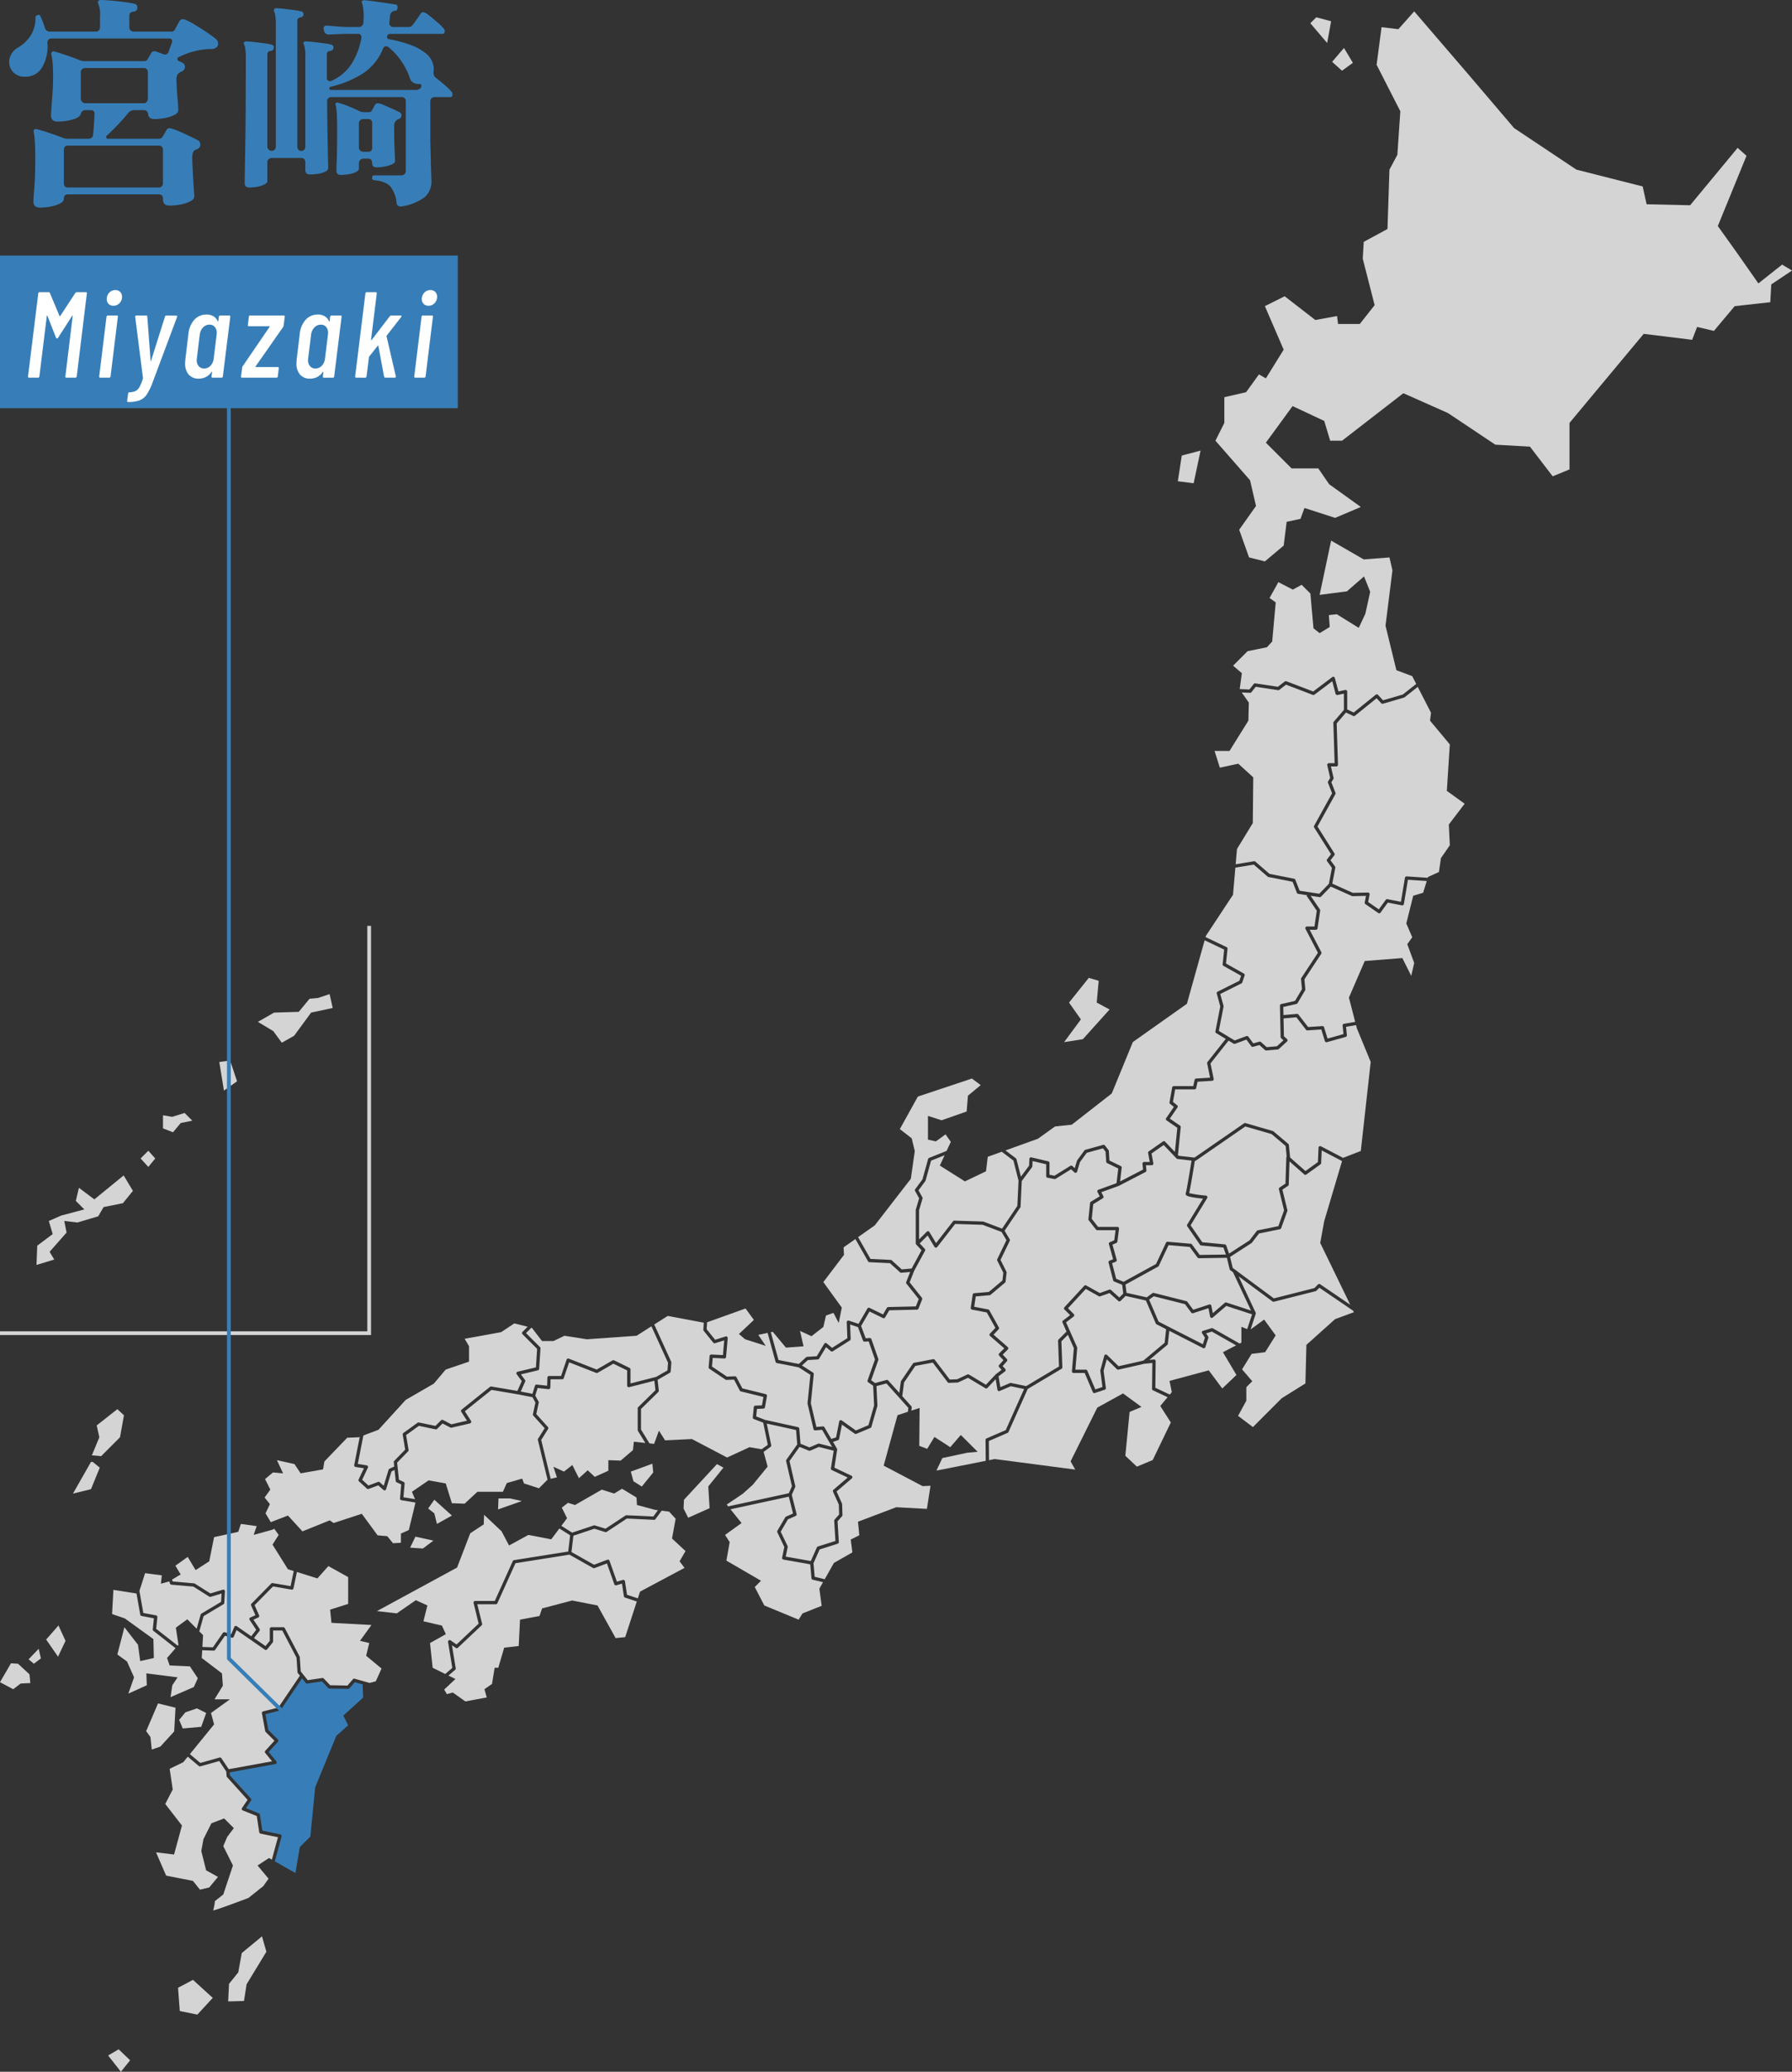 <svg xmlns="http://www.w3.org/2000/svg" xmlns:xlink="http://www.w3.org/1999/xlink" width="469.763" height="542.98" viewBox="0 0 469.763 542.98"><rect x="0" y="0" width="469.763" height="542.98" fill="#333333" stroke="none"/><defs><clipPath id="a"><rect width="469.763" height="540" fill="#d4d4d4"/></clipPath></defs><g transform="translate(-200 -958.02)"><g transform="translate(200 961)"><g clip-path="url(#a)"><path d="M1716.808,2062.584a.432.432,0,0,1,.719-.2l3.029,2.947,6.5-1.48,5.578-4.662.386-3.56-2.506-1.28a.434.434,0,0,1-.2-.214l-2.592-6.021-5.343-1.2-1.3,1.3a.432.432,0,0,1-.594.017l-2.316-2.076-2.438.865a.432.432,0,0,1-.354-.03l-3.419-1.908-4.673,5.062,1.521,1.521a.432.432,0,0,1-.042.648l-1.978,1.521,2.887,6.517a.43.43,0,0,1,.036.212l-.479,5.667h2.728a.432.432,0,0,1,.4.263l2.091,4.905,1.876-.625-.558-4.227a.436.436,0,0,1,.011-.171Z" transform="translate(-1427.324 -1710.242)" fill="#d4d4d4"/><g transform="translate(168.04 339.954)"><path d="M1131.4,2081.709l2.217,2.751,2.744-.862a.432.432,0,0,1,.56.45l-.432,4.927a.43.43,0,0,1-.452.393l-3.042-.152-.2,2.271,3.906,2.631,2.106-.081a.421.421,0,0,1,.4.23l1.552,2.94,6.121,1.509a.433.433,0,0,1,.322.5l-.519,2.938a.431.431,0,0,1-.407.357l-1.7.071-.191,1.978,2.342.907,8.61,1.894a.432.432,0,0,1,.338.386l.324,3.97,2.352.955,2.254-.966a.425.425,0,0,1,.277-.021l3.406.868-2.625-4.49-1.8.15a.433.433,0,0,1-.457-.332l-1.556-6.655a.442.442,0,0,1-.009-.142l.751-7.428-3.078-1.973-5.709-1.108a.432.432,0,0,1-.334-.309l-2.092-7.605-2.446.519,1.959,2.881-5.416-1.728-1.614-1.383,3.919-3.687-2.19-3-10.08,3.615Z" transform="translate(-1114.193 -2076.261)" fill="#d4d4d4"/><path d="M1263.817,2298.847l-3.885-.99-2.285.979a.433.433,0,0,1-.333,0l-2.449-.995-2.628,3.711,1.512,6.552a.433.433,0,0,1-.026.271l-.891,2.025,1.26,5.042a.431.431,0,0,1-.245.5l-2.032.895-1.887,3.225,1.8,3.769a.431.431,0,0,1,.033.273l-.515,2.5,6.576,1.16,1.591-3.581a.431.431,0,0,1,.264-.236l4.6-1.455-.325-5.28a.431.431,0,0,1,.107-.312l1.184-1.341-.078-2.595-1.521-3.379a.432.432,0,0,1,.114-.505l3.728-3.2-4.151-1.963a.432.432,0,0,1-.242-.457Z" transform="translate(-1213.313 -2261.564)" fill="#d4d4d4"/><path d="M1180.633,2277l-1.523-6.6a.435.435,0,0,1,.069-.348l2.847-4.019-.307-3.76-7.68-1.689,1.162,5.657a.433.433,0,0,1-.171.437l-1.814,1.306,1.043,3.874-3.89,4.754-2.593,2.333-4.234,2.852.383.476,15.9-3.445Z" transform="translate(-1141.072 -2230.406)" fill="#d4d4d4"/><path d="M1287.759,2128.811l1.7-.142a.433.433,0,0,1,.409.213l1.8,3.072,1.258-.419.816-4.16a.432.432,0,0,1,.675-.269l3.693,2.626,3.3-1.383,1.479-5.176-.246-5.163-1.3-.916a.432.432,0,0,1-.158-.5l1.937-5.474-1.657-4.734-1.056.066a.427.427,0,0,1-.432-.281l-1.311-3.522-2.063-.687.149,3.783a.432.432,0,0,1-.2.382l-4.494,2.853a.434.434,0,0,1-.51-.035l-1.254-1.056-1.813,3.021a.436.436,0,0,1-.344.21l-2.613.163-1.548,1.418,2.9,1.858a.431.431,0,0,1,.2.407l-.771,7.62Z" transform="translate(-1241.79 -2097.757)" fill="#d4d4d4"/><g transform="translate(0 1.959)"><path d="M1034.215,2100.232a.429.429,0,0,1,.038.212l-.173,2.333a.431.431,0,0,1-.216.342l-3.212,1.847.315,2.83a.433.433,0,0,1-.127.356l-4.537,4.453v5.4l2.219,3.621,1.209.131L1031,2118.3l1.614,2.534,7.03-.345,9.218,4.84,5.877-2.708,3.179.543,1.614-1.162-1.193-5.8-2.459-.953a.43.43,0,0,1-.274-.444l.259-2.679a.432.432,0,0,1,.412-.391l1.727-.073.388-2.2-5.917-1.459a.434.434,0,0,1-.279-.218l-1.514-2.872-1.975.077a.432.432,0,0,1-.258-.074l-4.235-2.851a.432.432,0,0,1-.189-.4l.259-2.938a.431.431,0,0,1,.452-.394l3.041.152.339-3.868-2.408.758a.433.433,0,0,1-.466-.141l-2.506-3.111a.433.433,0,0,1-.095-.3l.109-1.826-9.444-1.778-3.538,2.242Z" transform="translate(-1026.303 -2088.225)" fill="#d4d4d4"/><path d="M1104.854,2326.324l-1.7-.922-8.643,9.334-.115,2.3,1.21,2.42,5.618-2.506-.345-5.7Z" transform="translate(-1083.247 -2286.568)" fill="#d4d4d4"/></g><path d="M1186.571,2399.87l-2.7-.66a.432.432,0,0,1-.328-.382l-.317-3.645-7.02-1.239a.431.431,0,0,1-.348-.512l.575-2.8-1.838-3.844a.432.432,0,0,1,.016-.4l2.074-3.544a.432.432,0,0,1,.2-.177l1.827-.8-1.106-4.426-15.288,3.311,2.9,3.61-4.321,3.111,1.21,1.9-.864,4.84,9.075,5.272-1.642,1.642,2.506,4.84,8.989,3.716,1.037-1.643,5.013-1.987-.606-4.494Z" transform="translate(-1138.864 -2328.124)" fill="#d4d4d4"/></g><g transform="translate(202.072 279.686)"><path d="M1236.159,1996.824l5.313,1.031,1.914-1.754a.435.435,0,0,1,.265-.113l2.539-.158,1.958-3.262a.431.431,0,0,1,.649-.108l1.4,1.178,4.017-2.549-.163-4.159a.432.432,0,0,1,.569-.427l2.518.839,2.329-4.017a.432.432,0,0,1,.564-.171l3.529,1.725,1.008-1.727a.43.43,0,0,1,.363-.214l7.232-.167.754-1.921-3.215-4.039a.432.432,0,0,1-.064-.428l1.04-2.635-2.33.2h-.037a.433.433,0,0,1-.29-.112l-2.651-2.4-5.376-.252a.432.432,0,0,1-.355-.218l-3.326-5.852-3.1,2.181.115,1.959-5.416,7.144,4.84,6.683-.807,4.034-1.383-2.65-1.958.692-.692,3-3.112,2.421-3-1.383.922,4.033-4.609.346-3.457-4.149-.51.109Z" transform="translate(-1234.151 -1923.043)" fill="#d4d4d4"/><path d="M1378.2,1746.666l-4.375,3.081,3.25,5.717,5.293.248a.434.434,0,0,1,.27.111l2.626,2.38,2.6-.223,2.594-4.794-1.4-1.5h0a.433.433,0,0,1-.117-.295v-8.758a.44.44,0,0,1,.018-.122l.871-2.938-1.064-1.915a.433.433,0,0,1,.03-.467l1.911-2.586,1.477-5.339a.432.432,0,0,1,.256-.286l4.595-1.837,1.1-2.371-1.383-1.959-2.535,1.844-2.074-.461v-6.223l3.572,1.152,6.569-2.3.345-4.148,3.342-2.765-2.3-1.728-14.174,4.724-4.724,8.527,3.111,2.42.807,3.341-1.037,7.26Z" transform="translate(-1350.956 -1708.178)" fill="#d4d4d4"/><path d="M1476.131,1829.013l1.254-2.71-3.546,1.418-1.441,5.209a.419.419,0,0,1-.069.142l-1.794,2.426,1.018,1.832a.431.431,0,0,1,.036.332l-.9,3.051v7.652l2.028-2.028a.432.432,0,0,1,.676.083l1.75,2.916,4.453-5.725a.427.427,0,0,1,.355-.167l7.491.231a.437.437,0,0,1,.139.028l4.865,1.838,4.005-5.953.308-6.643-1.33-5.236-3.063-2.323-3.671,1.321-.46,3.8-5.531,2.65Z" transform="translate(-1431.831 -1806.196)" fill="#d4d4d4"/><path d="M1385.314,1981.884a.432.432,0,0,1,.434.128l2.928,3.263.384-2.943a.438.438,0,0,1,.07-.187l3.112-4.581a.427.427,0,0,1,.276-.181l5.014-.951a.432.432,0,0,1,.425.164l3.926,5.179,1.934-.074,2.687-1.259a.43.43,0,0,1,.406.021l4.455,2.673,2.527-2.686,0,0a.433.433,0,0,1,.048-.048l1.529-1.182-.633-.69a.433.433,0,0,1,0-.579l1.12-1.26-1.112-1.181a.432.432,0,0,1,.009-.6l1.315-1.315-3.713-3.239a.433.433,0,0,1-.03-.624l1.424-1.5-2.254-4.04-3.864-.74a.432.432,0,0,1-.346-.489l.519-3.457a.432.432,0,0,1,.39-.366l3.839-.334,3.566-3,.226-2.035-1.585-3.17a.433.433,0,0,1,0-.382l2.405-4.976-1.273-2.148-4.977-1.88-7.2-.222-4.705,6.049a.433.433,0,0,1-.342.167h-.026a.431.431,0,0,1-.344-.209l-1.79-2.982-2.079,2.079,1.329,1.423a.433.433,0,0,1,.064.5l-2.84,5.25-1.195,3.027,3.215,4.039a.431.431,0,0,1,.064.427l-.951,2.42a.433.433,0,0,1-.392.274l-7.277.167-1.088,1.865a.432.432,0,0,1-.563.171l-3.528-1.725-2.2,3.8,1.2,3.224,1.062-.066a.429.429,0,0,1,.435.288l1.815,5.186a.43.43,0,0,1,0,.287l-1.879,5.309,1.036.731Z" transform="translate(-1354.985 -1902.876)" fill="#d4d4d4"/><path d="M1320.816,2217.788l3.63-13.223,2.722-.894.112-1.036-5.744-6.4-2.606.7.243,5.1a.432.432,0,0,1-.016.14l-1.555,5.445a.434.434,0,0,1-.249.28l-3.717,1.556a.433.433,0,0,1-.417-.047l-3.344-2.377-.736,3.751a.43.43,0,0,1-.287.326l-1.324.442,1.042,1.783a.428.428,0,0,1,.053.284l-.728,4.694,4.462,2.109a.433.433,0,0,1,.1.719l-3.99,3.419,1.423,3.163a.421.421,0,0,1,.037.163l.087,2.853a.433.433,0,0,1-.108.3l-1.178,1.334.334,5.439a.433.433,0,0,1-.3.439l-4.74,1.5-1.6,3.609.309,3.556,2.63.645,2.412-4.275,4.84-2.765-.432-3.37,2.247-1.124-.346-3.543,10.025-3.8,8.038.433.951-6.05-2.074.086Z" transform="translate(-1291.238 -2116.325)" fill="#d4d4d4"/><path d="M1455.078,2187.931l-1.556,3.284,12.924-2.555-.046-5.479a.433.433,0,0,1,.26-.4l5.031-2.18,4.812-10.765-3.49-.728-2.9,1.243a.425.425,0,0,1-.17.035.431.431,0,0,1-.426-.361l-.461-2.77-2.168,2.3a.433.433,0,0,1-.537.075l-4.556-2.734-2.557,1.2a.41.41,0,0,1-.167.04l-2.247.087a.431.431,0,0,1-.361-.17l-3.9-5.144-4.573.866-2.953,4.348-.467,3.578,2.36,2.63a.434.434,0,0,1,.109.336l-.091.838,2.168-.711-.087,9.938,2.074.778,1.9-3.111,4.148,2.679,2.766-3.2,4.407,4.407-2.765.26Z" transform="translate(-1410.116 -2088.456)" fill="#d4d4d4"/><path d="M1630.049,2134.76l-3.829-1.8a.433.433,0,0,1-.248-.4l.081-6.777-2.086.209-6.8,1.549a.431.431,0,0,1-.4-.112l-2.672-2.6-.821,3.011.594,4.495a.432.432,0,0,1-.292.466l-2.593.864a.422.422,0,0,1-.136.022.432.432,0,0,1-.4-.262l-2.135-5.01H1605.4a.432.432,0,0,1-.431-.468l.509-6.026-1.557-3.515-1.712,1.712.253,6.812a.432.432,0,0,1-.21.387l-8.871,5.288-5.044,11.284a.433.433,0,0,1-.223.22l-4.923,2.133.042,5.029,1.511-.3,21.088,2.766-1.21-2.161,7-14.087,6.741-3.716,4.84,3.544-3.111,1.3-1.124,11.495,3.024,2.853,4.149-1.729,4.753-9.852-2.765-4.322Z" transform="translate(-1526.043 -2051.239)" fill="#d4d4d4"/></g><g transform="translate(308.76 0)"><path d="M1954.349,1373.433a.432.432,0,0,1-.338-.27l-1.124-2.89-6.335-1.25a.434.434,0,0,1-.2-.1l-3.649-3.152-4.817.8-.614,7.1-7.144,10.832-.073.261,5.53,2.633a.432.432,0,0,1,.244.435l-.4,3.866,4.678,2.627a.433.433,0,0,1,.2.514l-.605,1.815a.434.434,0,0,1-.217.25l-5.56,2.78.857,3.115a.443.443,0,0,1,.008.2l-1.239,6.359,4.144,2.5,3.089-1.138a.431.431,0,0,1,.5.148l1.294,1.75,1.616-.441a.431.431,0,0,1,.4.094l1.5,1.345,2.692-.231,1.7-1.568-.6-.547a.432.432,0,0,1-.141-.31l-.173-8.21a.431.431,0,0,1,.336-.43l3.621-.823,1.822-3.09-.247-2.626a.434.434,0,0,1,.069-.278l4.354-6.615-3.253-6.257a.432.432,0,0,1,.383-.631h1.961l.612-4.131-2.671-3.922.2-.136Z" transform="translate(-1922.802 -1142.151)" fill="#d4d4d4"/><path d="M1948.494,1090.486h-3.918l1.383,4.379,4.84-1.037,3.917,3.572-.115,11.984-4.149,6.8-.345,4,4.8-.795a.431.431,0,0,1,.353.1l3.716,3.21,6.456,1.274a.431.431,0,0,1,.319.268l1.12,2.878,5.151.793,2.52-2.6.8-4.183-1.272-1.75a.432.432,0,0,1,.009-.519l1.023-1.316-4.419-7a.43.43,0,0,1-.013-.439l4.713-8.523-1.078-2.75a.432.432,0,0,1,.034-.383l.542-.887-.767-3.343a.432.432,0,0,1,.421-.529h1.513l-.332-10.559a.435.435,0,0,1,.1-.294l2.662-3.106v-4.262l-1.668.351a.432.432,0,0,1-.507-.312l-.873-3.3-4.672,3.53a.433.433,0,0,1-.414.059l-7.035-2.68-1.768,1.352a.434.434,0,0,1-.327.084l-5.859-.884-1.111,1.415a.432.432,0,0,1-.359.165l-2.188-.095,1.861,2.66-.115,4.724Z" transform="translate(-1934.944 -896.649)" fill="#d4d4d4"/><path d="M1978.427,886.163l1.13-1.439a.432.432,0,0,1,.4-.161l5.926.894,1.814-1.386a.43.43,0,0,1,.416-.06l7.036,2.68,5-3.773a.431.431,0,0,1,.678.234l.933,3.521,1.787-.376a.432.432,0,0,1,.521.423V891.4l1.7.8,5.781-4.669a.432.432,0,0,1,.588.042L2013.45,889l5.194-1.515,3.51-2.779-1.046-2.037-4.148-1.555-2.852-11.667,1.815-14.519-.778-3.37-6.741.518-8.555-4.926-3.012,14.222,7.144-.922,4.495-3.918,1.613,4.033-1.268,5.762-1.729,3.687-5.762-3.572-2.074.23.231,3.111-2.65,1.613-1.613-1.268-.807-9.1-2.3-2.3-2.3,1.267-3.8-1.959-2.306,4.149,1.614,1.152-.922,10.256-1.383,1.5-5.07,1.037-3.8,3.8,2.3,1.959-.564,4.172Z" transform="translate(-1959.663 -708.44)" fill="#d4d4d4"/><path d="M2144.024,1096.373l-5.185-6.223.259-2.074-3.478-6.773-3.443,2.725a.425.425,0,0,1-.147.076l-5.531,1.614a.434.434,0,0,1-.438-.121l-1.224-1.317-5.677,4.586a.434.434,0,0,1-.457.055l-1.891-.9-2.442,2.849.342,10.837a.433.433,0,0,1-.432.445h-1.416l.686,2.986a.437.437,0,0,1-.053.322l-.522.854,1.073,2.739a.428.428,0,0,1-.023.366l-4.687,8.477,4.443,7.044a.43.43,0,0,1-.024.5l-1.011,1.3,1.193,1.638a.435.435,0,0,1,.075.336l-.8,4.158,5.389,2.413,3.965-.084a.432.432,0,0,1,.434.514l-.379,1.97,2.792,1.933,1.825-2.511a.43.43,0,0,1,.433-.17l3.54.692,1.051-6.3a.435.435,0,0,1,.455-.36l5.536.366.069-.219,2.851-1.3.519-3.63,2.334-3.371-.26-5.445,4.148-5.445-4.667-3.371Z" transform="translate(-2072.727 -904.258)" fill="#d4d4d4"/><path d="M2091.24,1393.448l.963-3.081-4.938-.327-1.059,6.355a.432.432,0,0,1-.509.353l-3.705-.725-1.912,2.63a.431.431,0,0,1-.595.1l-3.371-2.333a.433.433,0,0,1-.177-.437l.331-1.722-3.528.075a.443.443,0,0,1-.186-.038l-5.514-2.469-2.555,2.635a.433.433,0,0,1-.31.131.444.444,0,0,1-.066,0l-2.362-.364,2.439,3.582a.436.436,0,0,1,.07.307l-.691,4.667a.433.433,0,0,1-.428.369h-1.621l3.042,5.85a.431.431,0,0,1-.023.437l-4.411,6.7.246,2.614a.438.438,0,0,1-.058.26l-1.988,3.371a.433.433,0,0,1-.276.2l-3.459.786.045,2.134,3.54-.315a.431.431,0,0,1,.38.166l2.538,3.276,3.746-.244a.427.427,0,0,1,.441.3l.913,2.968,4.171-1.171-.223-2.232a.431.431,0,0,1,.357-.469l2.941-.5-1.643-6.361,4.149-9.593,9.852-.778,2.333,4.667.778-3.371-1.814-4.926,1.3-1.815-1.555-3.63,1.814-7.26Z" transform="translate(-2026.943 -1162.444)" fill="#d4d4d4"/><path d="M2138.209,62.478l-2.333-3.889-3.111,3.63,2.592,2.333Z" transform="translate(-2092.319 -48.996)" fill="#d4d4d4"/><path d="M1891.71,703.052l-4.926,1.3-1.037,6.741,4.148.519Z" transform="translate(-1885.747 -587.939)" fill="#d4d4d4"/><path d="M2103.373,10.539,2099.484,9.5l-1.556,1.556,4.407,5.185Z" transform="translate(-2063.187 -7.946)" fill="#d4d4d4"/><path d="M2094.476,66.372l-6.223,4.926-5.445-7.778-5.185-7.259,7.519-18.408-2.333-2.074-12.445,15.037-11.407-.259-1.038-4.667-17.371-4.408-16.333-10.889-11.926-14L1998.029,0l-4.148,4.667-4.408-.519-1.3,9.852,6.222,12.185-.778,11.408-2.074,3.889-.518,15.556-6.222,3.37-.259,4.407L1987.658,77l-3.889,4.926h-5.7l-.26-2.074-5.7,1.037-8.037-6.222-5.185,2.593,4.926,11.407-4.667,7.519-1.815-1.037-3.37,4.667-5.7,1.3v6.741l-2.333,4.667,9.074,10.371,1.556,6.741-4.407,6.222,2.592,7.26,4.149,1.037,4.926-4.148.778-6.222,3.629-.778,1.037-2.852,8.037,2.593,6.741-2.852-8.3-5.963-2.852-4.148h-7l-6.741-6.741,7-9.593,8.3,3.889,1.556,5.185h3.111l16.074-12.445,11.667,5.185,12.444,8.3,9.074.519,5.963,7.778,4.408-1.815V107.855l19.446-23.334,12.7,1.556,1.3-3.37,4.407,1.037,5.445-6.482,9.334-1.037.259-4.667,5.445-3.63Z" transform="translate(-1936.065 -0.001)" fill="#d4d4d4"/></g><g transform="translate(0 257.565)"><path d="M402.569,2670.076l.182-.049-2.252-.64-1.375,1.6a.44.44,0,0,1-.336.151l-4.926-.086a.434.434,0,0,1-.305-.134l-1.66-1.74-3.84.572a.433.433,0,0,1-.4-.157l-.968-1.21-5.6,8.269a.433.433,0,0,1-.253.177l-3.754.939.766,4.135,2.5,2.5a.433.433,0,0,1,.014.6l-2.429,2.664,2.012,2.476a.431.431,0,0,1-.258.7l-11.979,2.178.051.761,5.517,6.111a.434.434,0,0,1,.037.533l-1.34,1.975,3.391,1.356a.433.433,0,0,1,.266.335l.646,4.2,4.719.976a.433.433,0,0,1,.329.537l-1.782,6.535,5.4,3.06,1.152-6.8,2.766-2.766,1.268-12.906,5.531-13.482,3.111-2.766-1.267-2.535,5.186-4.725Z" transform="translate(-307.501 -2489.048)" fill="#377eb8"/><path d="M275.45,2435.709l.182.5,5.6.494a.424.424,0,0,1,.193.065l4.068,2.573,3.268-.979a.431.431,0,0,1,.556.438l-.173,3.025a.434.434,0,0,1-.21.346l-5.211,3.109-1.129,4,.99.99-.178,3.094,2.753.1,2.631-3.783a.434.434,0,0,1,.476-.168l1.705.5.8-1.893a.431.431,0,0,1,.644-.186l3.8,2.631,1.3-1.689-1.729-2.594a.431.431,0,0,1,.182-.633l1.337-.6-1.123-2.546a.431.431,0,0,1,.087-.477l5.185-5.272a.429.429,0,0,1,.38-.123l4.689.794.825-3.953-1.525-.478-4.033-6.453,1.613-2.535-1.152-1.614-.461.231L296.84,2424l.807-2.3-4.149-.576-.691,2.075-6.338,1.382-1.267,6.337-3.573,2.306-2.074-3.457-3.226,2.3,1.383,2.3Z" transform="translate(-230.35 -2282.265)" fill="#d4d4d4"/><path d="M224.2,2510.376l3.337.635a.433.433,0,0,1,.349.471l-.321,3.046,5.653,4.429.2-.232-.691-4.494,3-2.189,2.458,2.458,1.044-3.7a.431.431,0,0,1,.194-.253l5.162-3.081.125-2.179-2.866.86a.431.431,0,0,1-.355-.049l-4.146-2.624-5.772-.509a.432.432,0,0,1-.368-.283l-.221-.606-.094.056-2.074.576.231-2.188-4.379-.577-1.487,4.659Z" transform="translate(-186.63 -2348.183)" fill="#d4d4d4"/><path d="M426.236,2503.546l-.346-3.457,4.724-1.5v-7.031l-5.185-2.88-2.881,3.227-5.367-1.682-.893,4.277a.432.432,0,0,1-.5.338l-4.877-.827-4.822,4.9,1.178,2.67a.432.432,0,0,1-.218.568l-1.263.568,1.618,2.428a.431.431,0,0,1-.017.5l-1.461,1.9,3.023,2.093,1.121-1.385v-3.131a.433.433,0,0,1,.432-.433h3.111a.432.432,0,0,1,.383.232l3.889,7.433a.433.433,0,0,1,.048.172l.25,3.753,1.834,2.293,3.816-.568a.433.433,0,0,1,.376.129l1.69,1.771,4.543.08,1.423-1.661a.432.432,0,0,1,.447-.134l3.911,1.113,1.646-.439,1.5-3.341-4.033-3.342.806-3.343-2.42-.576,3-4.148Z" transform="translate(-339.349 -2338.766)" fill="#d4d4d4"/><g transform="translate(38.315 166.677)"><path d="M292.587,2721.2l1.3-3.631-2.42-1.21-3.025,1.037-1.642,1.987.951,2.248Z" transform="translate(-278.154 -2695.84)" fill="#d4d4d4"/><path d="M323.209,2612.36l3.988-1,5.654-8.354-.541-.676a.427.427,0,0,1-.094-.24l-.253-3.8-3.726-7.12H325.82v2.852a.434.434,0,0,1-.1.272l-1.469,1.815a.432.432,0,0,1-.582.083l-7.428-5.142-.743,1.758a.433.433,0,0,1-.519.246l-1.776-.518-2.588,3.721a.438.438,0,0,1-.37.186l-3.008-.106-.118,2.037,5.3,4.033.231,3.227-2.19,3.572H314.5l-4.955,3.573.806,3-6.343,7.793,2.731,2.3,5.052-1.408a.432.432,0,0,1,.476.177l1.917,2.875,11.361-2.065-1.786-2.2a.433.433,0,0,1,.016-.564l2.4-2.634-2.3-2.3a.432.432,0,0,1-.119-.226l-.864-4.667a.432.432,0,0,1,.32-.5" transform="translate(-292.546 -2591.053)" fill="#d4d4d4"/><path d="M241.359,2715.786l.346-6.223-4.581-1.123-3.111,7.26,1.123,1.556.346,3.284,2.247-.778Z" transform="translate(-234.012 -2689.219)" fill="#d4d4d4"/></g><g transform="translate(28.348 199.863)"><path d="M280.2,2820.722l1.6-5.879-4.562-.944a.434.434,0,0,1-.34-.358l-.654-4.25-3.66-1.464a.433.433,0,0,1-.2-.645l1.452-2.14-5.391-5.97a.43.43,0,0,1-.11-.261l-.079-1.181-1.837-2.754-4.97,1.384a.432.432,0,0,1-.395-.086l-2.894-2.44-1.178,1.448-3.572,1.727.807,5.417-1.959,3.8,4.379,5.647-2.074,7.6-4.725-.576,2.651,6.107,7.029,1.383,1.844,2.3,2.42-.576,2.3-2.766-3.111-1.728-1.267-5.071.576-3.111,2.074-4.149,3.342-1.267,2.535,2.534-1.728,2.305-1.037,2.42,2.535,5.07-2.535,7.606-2.189,1.728a12.4,12.4,0,0,1-.461,2.42c-.231.345,9.218-3.227,9.218-3.227l3.918-3.111,1.383-1.958-2.881-3.458,3-1.958Z" transform="translate(-237.285 -2793.735)" fill="#d4d4d4"/><path d="M368.842,3085.651l-.922,5.072-2.42,3-.23,4.61,4.148-.116.691-4.379,5.186-8.527-1.153-4.033Z" transform="translate(-333.811 -3034.193)" fill="#d4d4d4"/><path d="M173.135,3263.76l3.341,4.264,2.42-3-3-2.88Z" transform="translate(-173.135 -3185.452)" fill="#d4d4d4"/><path d="M285.037,3153.021l.461,6.108,4.609.923,4.033-4.379-5.185-4.725Z" transform="translate(-266.715 -3092.459)" fill="#d4d4d4"/></g><g transform="translate(0 108.777)"><path d="M194.792,2554.8l6.107-2.65,1.037-2.305-2.074-3.111-5.3-.23-.691-1.959,2.228-2.571-5.807-4.55a.432.432,0,0,1-.163-.385l.3-2.888-3.239-.617a.434.434,0,0,1-.345-.349l-.984-5.545-6.052-.955-.346,6.337,3.342,1.152,7.49,5.416.115,4.955-3.572.807-.576-4.264-3.572-4.61-1.844,7.145,2.535,1.843,1.844,4.149-1.5,4.264,4.84-2.19-.115-3.112,8.182,1.037-1.383,2.074Z" transform="translate(-150.081 -2479.324)" fill="#d4d4d4"/><path d="M45.748,2623.759l1.383,1.152,1.844-1.383-.576-2.535Z" transform="translate(-38.257 -2558.191)" fill="#d4d4d4"/><path d="M155.505,2239.042l-1.729-1.613-5.416,4.264.691,3.111-1.959,4.724,2.42.23,4.955-4.955Z" transform="translate(-123.009 -2237.429)" fill="#d4d4d4"/><path d="M4.725,2644.334l-1.844-.115L0,2649.174l3.457,1.844,1.959-1.5,2.535-.116-.23-2.3Z" transform="translate(0 -2577.613)" fill="#d4d4d4"/><path d="M121.553,2321.884l-4.725,8.3,4.725-1.153,2.3-5.646-1.844-1.5Z" transform="translate(-97.7 -2308.055)" fill="#d4d4d4"/><path d="M73.9,2587.381l3.111,4.495,1.959-4.149-1.844-4.033Z" transform="translate(-61.798 -2526.999)" fill="#d4d4d4"/></g><path d="M135.246,1573.073l-3.033,1.011-2.224.2-2.831,3.437-6.471.2-4.246,2.427,4.044,2.427,2.225,3.033,3.235-1.82,4.449-6.067,5.662-1.213Zm-28.917,17.8,1.213,7.482,3.438-2.427-1.82-5.459Zm-12.335,14.358-2.427-.4v3.438l2.629,1.011,2.022-2.427,3.033-.607-2.022-2.022Zm-20.424,21.638-4.044-3.034-.809,3.438,2.224,2.224-6.066,1.618-3.236,1.416,1.011,3.438L58.605,1639l-.2,5.055,4.651-1.416-1.213-2.022,4.449-5.055-.607-3.033,3.438.4,5.46-1.618L76,1628.886l5.055-1.011,2.629-3.236-2.427-4.044ZM85.7,1616.146l2.022,2.224,1.82-2.224-1.82-2.023Z" transform="translate(-48.84 -1573.073)" fill="#d4d4d4"/></g><path d="M97.267,1571.08H0v-.982H96.285V1463.839h.982Z" transform="translate(0 -1224.16)" fill="#d4d4d4"/><g transform="translate(69.372 343.871)"><path d="M861.828,2189.8l2.766,1.268,2.189-1.729,1.729,3.457,2.3-2.074,1.844,1.729,3.572-1.613v-2.766l3.227.115,3.226-2.765.23-2.189,3.005.326-1.933-3.155a.431.431,0,0,1-.064-.225v-5.7a.432.432,0,0,1,.13-.309l4.517-4.433-.277-2.489-6.6,1.686a.432.432,0,0,1-.539-.418v-3.966l-3.613-1.767-4.122,2.39a.435.435,0,0,1-.374.029l-7.1-2.774-1.41,4.152a.431.431,0,0,1-.409.293h-3.039l-.072,2.175a.433.433,0,0,1-.479.415l-2.844-.307-.618,1.991.862,1.568a.427.427,0,0,1,.044.3l-.645,2.981,3.049,3.379a.43.43,0,0,1,.045.519l-1.8,2.871,2.48,10.2,1.637-.39Z" transform="translate(-786.12 -2152.229)" fill="#d4d4d4"/><g transform="translate(77.783 36.76)"><path d="M1010.633,2329.307l2.189,1.383,3-3.687-.23-2.3-5.646,2.074Z" transform="translate(-991.735 -2324.698)" fill="#d4d4d4"/><path d="M901.564,2376.324l5.682-1.894a.434.434,0,0,1,.264,0l2.8.862,5.246-3.46a.43.43,0,0,1,.259-.071l7.028.335,1.21-1.651-.769-.1-4.724-1.268-.115-1.959-3.8-2.3-2.074,1.267-3.226-1.037-7.029,4.033-1.844-.575-1.613,1.267,1.383,2.765-1.5,2Z" transform="translate(-898.74 -2358.248)" fill="#d4d4d4"/></g><g transform="translate(34.733 17.427)"><path d="M656.639,2444.408l3.342.23,2.766-2.074-4.724-1.037Z" transform="translate(-653.229 -2403.065)" fill="#d4d4d4"/><path d="M687.8,2388.746l3.918-2.189-4.609-4.148-1.613,2.305,1.613,1.267Z" transform="translate(-677.36 -2353.626)" fill="#d4d4d4"/><path d="M669.071,2231.139l3.918,1.267,2.255-2.255-2.531-10.405a.43.43,0,0,1,.054-.332l1.727-2.749-2.979-3.3a.432.432,0,0,1-.1-.381l.657-3.039-.775-1.41-3.773-.739-6.975-1.176-6.979,5.6,1.607,2.525a.432.432,0,0,1-.267.653l-4.84,1.124a.429.429,0,0,1-.3-.037l-2.053-1.064-1.419,1.418a.433.433,0,0,1-.393.118l-4.394-.912-3.344,2.411.647,3.883a.435.435,0,0,1-.116.373l-2.884,2.966.472,4.482,1.249.588a.432.432,0,0,1,.246.428l-.311,3.578,3.042.507-.828-1.933,4.379-3,4.494.807,1.613,5.185,3.342.115,3.342-3.111h6.683l1.037-2.3,4.033-1.153Z" transform="translate(-635.816 -2206.621)" fill="#d4d4d4"/><path d="M797.4,2383.179l6.223-2.189-3.111-.691h-3Z" transform="translate(-770.94 -2351.861)" fill="#d4d4d4"/></g><path d="M836.5,2105.141l-1.416,1.416,3.67,3.67a.431.431,0,0,1,.126.333l-.346,5.358a.433.433,0,0,1-.331.393l-4.463,1.059,1.08,1.462a.432.432,0,0,1,.047.432l-1.162,2.616,3.063.6.663-2.135a.433.433,0,0,1,.459-.3l2.735.3.071-2.128a.432.432,0,0,1,.432-.417h3.148l1.456-4.287a.432.432,0,0,1,.566-.263l7.325,2.863,4.141-2.4a.433.433,0,0,1,.407-.014l4.062,1.987a.434.434,0,0,1,.242.389v3.678l6.755-1.729,2.943-1.692.148-1.995-4.354-9.555-3.907,2.476-13.022.922-5.877-.922-2.881,1.383h-3l-2.651-3.457Z" transform="translate(-766.57 -2104.021)" fill="#d4d4d4"/><path d="M758.579,2481.57a.431.431,0,0,1-.291-.345l-.5-3.313-1.484.437a.434.434,0,0,1-.529-.272l-1.927-5.461-3.275,1.228a.431.431,0,0,1-.364-.028l-6.207-3.5-14.14,2.245-4.744,10.5a.432.432,0,0,1-.394.254h-4.865l1.252,5.111a.434.434,0,0,1-.123.418l-6.223,5.877a.431.431,0,0,1-.541.042l-1.009-.694.988,6.029a.431.431,0,0,1-.145.4l-1.763,1.507,1.828.9-2.938,2.765.691,1.21,1.556-.432,3.284,2.334,5.617-1.037-.605-2.161,1.988-1.382.691-4.235h.951l1.556-5.273,3.8-.431.345-6.914,5.1-.95.692-1.988,7.865-2.074,6.655,1.3,4.753,8.556,2.506-.26,3.043-9.333Z" transform="translate(-664.109 -2409.715)" fill="#d4d4d4"/><path d="M941.3,2407.232l.951-5.186-1.729-1.872-1.937-.243-1.633,2.227a.431.431,0,0,1-.369.175l-7.119-.338-5.3,3.494a.431.431,0,0,1-.365.052l-2.864-.881-5.485,1.829-.51,4.282,5.912,3.332,3.5-1.312a.43.43,0,0,1,.559.261l1.938,5.49,1.566-.46a.432.432,0,0,1,.549.35l.537,3.542,2.838.945.578-1.771,11.667-6.223-1.3-1.729,1.555-2.68Z" transform="translate(-834.507 -2350.854)" fill="#d4d4d4"/><path d="M620.528,2435.552l1.037,2.247-4.148,2.333.691,6.483,3.291,1.622,1.861-1.59-1.113-6.79a.432.432,0,0,1,.671-.426l1.556,1.07,5.786-5.464-1.323-5.4a.432.432,0,0,1,.42-.535h5.137l4.725-10.462a.433.433,0,0,1,.326-.249l14.2-2.253.505-4.245-2.825-1.791-2.13,2.84-5.993-1.153-5.07,2.766-1.959-3.716-4.581-4.321-.086,2.506-3.543,2.333-3.457,8.989-21,11.408,5.185.6,5.012-3.457,3.025,1.383-1.037,4.148Z" transform="translate(-574.061 -2356.357)" fill="#d4d4d4"/><path d="M572.839,2137.023l2.322.364a.432.432,0,0,1,.323.612l-1.5,3.168,1.643,1.507,2.517-.945a.435.435,0,0,1,.439.082l1.051.935,1.273-4.195a.433.433,0,0,1,.23-.265l1.256-.591-.119-1.134a.431.431,0,0,1,.12-.346l2.873-2.955-.656-3.933a.43.43,0,0,1,.174-.421l3.716-2.68a.433.433,0,0,1,.341-.072l4.352.9,1.477-1.477a.432.432,0,0,1,.5-.079l2.192,1.137,4.09-.95-1.488-2.337a.432.432,0,0,1,.094-.569l7.432-5.963a.432.432,0,0,1,.343-.09l6.843,1.154,1.144-2.574-1.32-1.786a.433.433,0,0,1,.248-.678l4.788-1.136.313-4.844-3.837-3.837a.432.432,0,0,1,0-.612l1.355-1.355-3.5-.875-3.457,2.3-9.564,1.728,1.152,1.959v4.033l-6.107,2.075-3.111,3.687-7.375,4.264-7.145,7.835-3.958,1.5Z" transform="translate(-548.417 -2100.189)" fill="#d4d4d4"/><path d="M425.067,2299.453l-1.152,2.42,1.383,2.3,4.494-1.728,3.8,4.149,7.145-2.881,1.037.691,7.375-2.42,4.148,5.646,2.535.23,1.5,1.844,2.074-.115v-2.421l2.074-.921,1.745-7.2-3.689-.615a.431.431,0,0,1-.359-.463l.319-3.675-1.2-.563a.432.432,0,0,1-.246-.346l-.3-2.883-.81.381-1.413,4.656a.433.433,0,0,1-.3.291.439.439,0,0,1-.117.016.429.429,0,0,1-.287-.109l-1.361-1.209-2.521.946a.431.431,0,0,1-.444-.086l-2.074-1.9a.432.432,0,0,1-.1-.5l1.394-2.934-2.193-.343a.427.427,0,0,1-.287-.179.431.431,0,0,1-.07-.331l1.449-7.367-.276.1-3,.115-5.992,6.223-.346,2.075-5.877,1.038-1.613-2.421-4.609-1.037,1.613,3.458-2.65-.231-2.074,1.729,1.383,2.766-1.5,2.074Z" transform="translate(-423.684 -2252.092)" fill="#d4d4d4"/></g><g transform="translate(255.387 243.456)"><g opacity="0.995"><g transform="translate(8.185)"><path d="M1612.5,1544.048a.434.434,0,0,1,.158.238l1.159,4.565,2.145-2.882.08-1.769a.432.432,0,0,1,.531-.4l4.408,1.037a.433.433,0,0,1,.333.421v3.1l1.3.247,4.177-2.59a.433.433,0,0,1,.521.05l.615.568.579-1.931a.421.421,0,0,1,.065-.131l1.9-2.593a.427.427,0,0,1,.233-.161l4.667-1.3a.432.432,0,0,1,.455.149l.951,1.21a.436.436,0,0,1,.092.24l.157,2.514,2.971,1.445a.432.432,0,0,1,.24.439l-.424,3.6,6.019-3.12-.145-1.525a.432.432,0,0,1,.43-.473h1.47l-.426-2.342a.431.431,0,0,1,.178-.432l3.716-2.593a.433.433,0,0,1,.56.056l2.573,2.7.634-6.335-2.814-1.929a.432.432,0,0,1-.112-.6l2.02-2.953-.983-.786a.433.433,0,0,1-.155-.413l.692-3.89a.431.431,0,0,1,.426-.356h5.1l.358-1.648a.433.433,0,0,1,.4-.339l3.653-.228-.765-3.748a.432.432,0,0,1,.085-.355l4.792-6.053-2.516-1.519a.433.433,0,0,1-.2-.453l1.277-6.555-.924-3.359a.431.431,0,0,1,.224-.5l5.717-2.858.436-1.307-4.615-2.591a.432.432,0,0,1-.218-.421l.4-3.845-5.118-2.438-4.647,16.64-14.174,10.026-5.531,13.483-10.486,8.181-4.38.461-4.494,3.226-8.5,3.056Z" transform="translate(-1609.764 -1486.902)" fill="#d4d4d4"/><path d="M1708.575,1563.105l7-7.778-3.371-1.815.519-5.7-2.593-.777-5.185,6.482,3.111,4.407-4.407,5.964Z" transform="translate(-1688.276 -1537.186)" fill="#d4d4d4"/></g><path d="M1860.017,2059.3l-3.532,3.038a.432.432,0,0,1-.706-.245l-.425-2.2-4.028,1.316a.433.433,0,0,1-.482-.153l-1.636-2.209-8.209-2.073-1.2.885,2.482,5.765,11.595,5.921.558-1.739-.749-1.123a.432.432,0,0,1,.233-.653l2.247-.691a.434.434,0,0,1,.341.037l7.012,3.988.466-.241v-4.149l1.526.611,1.27-3.877Z" transform="translate(-1793.947 -1963.471)" fill="#d4d4d4"/><path d="M1901.494,1618.451a.433.433,0,0,1-.255.113l-3.025.26h-.037a.433.433,0,0,1-.288-.11l-1.467-1.313-1.674.457a.432.432,0,0,1-.461-.16l-1.276-1.727-2.98,1.1a.437.437,0,0,1-.373-.035l-1.319-.8-4.735,5.981.824,4.038a.433.433,0,0,1-.4.518l-3.823.239-.362,1.669a.433.433,0,0,1-.423.341h-5.083l-.583,3.28,1.1.877a.432.432,0,0,1,.086.582l-2,2.928,2.669,1.83a.43.43,0,0,1,.186.4l-.733,7.328.162.169,4.178.482,13-8.983a.433.433,0,0,1,.366-.06l7.173,2.075a.435.435,0,0,1,.159.085l3.889,3.284a.432.432,0,0,1,.151.287l.328,3.288,4.022,3.548,3.266-2.354.164-3.766a.432.432,0,0,1,.632-.365l5.8,3.029,4.651-1.809,2.593-23.333-3.63-8.815-.216-.836-2.615.443.219,2.191a.432.432,0,0,1-.313.459l-4.926,1.383a.439.439,0,0,1-.117.016.43.43,0,0,1-.413-.3l-.937-3.044-3.635.237a.428.428,0,0,1-.37-.167l-2.535-3.271-3.362.3.1,4.673.813.739a.432.432,0,0,1,0,.637Z" transform="translate(-1821.661 -1589.941)" fill="#d4d4d4"/><path d="M1927.629,1800.951l1.543-1.028.223-7.037.1,0-.283-2.825-3.685-3.113-6.888-1.991-12.968,8.958a.436.436,0,0,1-.265.075c-.4,2.485-1.156,7.1-1.479,8.435a30.357,30.357,0,0,0,4.39.643.431.431,0,0,1,.33.655l-4.348,7.136,3.068,4.443,5.907.557a.431.431,0,0,1,.367.288l.741,2.13,5.353-3.463,1.913-2.477a.436.436,0,0,1,.256-.159l5.408-1.1,1.488-4.143-1.352-5.52a.433.433,0,0,1,.18-.463" transform="translate(-1847.578 -1736.157)" fill="#d4d4d4"/><path d="M1991.5,1859.362l.953-.953a.432.432,0,0,1,.549-.052l7.9,5.382-7.87-16.2,1.038-5.7,4.679-15.761-5.33-2.786-.143,3.3a.435.435,0,0,1-.18.332l-3.716,2.679a.432.432,0,0,1-.539-.027l-3.871-3.416-.193,6.073a.435.435,0,0,1-.192.346l-1.477.984,1.311,5.352a.436.436,0,0,1-.013.249l-1.613,4.494a.43.43,0,0,1-.321.277l-5.489,1.121-1.861,2.408a.419.419,0,0,1-.106.1l-5.621,3.636.7,2.891.616.456.084-.039.073.154,10,7.4Z" transform="translate(-1902.327 -1768.21)" fill="#d4d4d4"/><path d="M1829.389,1981.459a.431.431,0,0,1-.163-.246l-.726-3.006-7.346.11h-.006a.433.433,0,0,1-.349-.177l-2.044-2.78-5.555-.477-2.551,5.431a.43.43,0,0,1-.183.2l-8.558,4.7.272,2.173,5.3,1.187,1.484-1.093a.433.433,0,0,1,.362-.072l8.557,2.162a.426.426,0,0,1,.24.161l1.543,2.083,4.2-1.373a.432.432,0,0,1,.558.328l.378,1.948,3.151-2.712a.43.43,0,0,1,.416-.083l6.454,2.11-4.71-10.035Z" transform="translate(-1762.262 -1894.986)" fill="#d4d4d4"/><path d="M1583.955,1867.957l.019.019-1.059-2.39a.433.433,0,0,1,.131-.518l1.857-1.429-1.467-1.467a.432.432,0,0,1-.012-.6l5.185-5.618a.433.433,0,0,1,.528-.085l3.546,1.979,2.495-.885a.429.429,0,0,1,.433.086l2.2,1.973,1.031-1.03-.288-2.305-2.1-.855a.43.43,0,0,1-.255-.292l-1.21-4.667a.432.432,0,0,1,.258-.51l.936-.374-1.105-3.948a.433.433,0,0,1,.243-.512l1.158-.507.339-2.641h-4.781a.432.432,0,0,1-.34-.165l-1.9-2.42a.433.433,0,0,1-.09-.311l.432-4.235a.432.432,0,0,1,.2-.324l2.333-1.43-.588-1.111a.432.432,0,0,1,.234-.608l4.762-1.725.451-3.838-2.922-1.421a.434.434,0,0,1-.242-.362l-.164-2.631-.69-.878-4.245,1.18-1.769,2.411-.756,2.522a.432.432,0,0,1-.707.194l-.882-.814-4.042,2.506a.434.434,0,0,1-.309.057l-1.815-.346a.432.432,0,0,1-.351-.425V1824.1l-3.568-.839-.063,1.381a.426.426,0,0,1-.085.238l-2.687,3.61-.311,6.7a.431.431,0,0,1-.073.221l-4.111,6.111,1.33,2.243a.431.431,0,0,1,.017.408l-2.414,4.994,1.547,3.095a.43.43,0,0,1,.043.241l-.259,2.333a.432.432,0,0,1-.151.283l-3.8,3.2a.433.433,0,0,1-.24.1l-3.636.316-.407,2.71,3.654.7a.431.431,0,0,1,.3.214l2.506,4.494a.432.432,0,0,1-.063.508l-1.332,1.4,3.722,3.247a.432.432,0,0,1,.022.631l-1.345,1.345,1.095,1.164a.432.432,0,0,1,.009.584l-1.124,1.264.687.75a.431.431,0,0,1,.112.329.437.437,0,0,1-.166.305l-1.7,1.311.472,2.832,2.519-1.08a.439.439,0,0,1,.258-.026l3.984.83L1582,1877.1l-.25-6.744a.432.432,0,0,1,.126-.322Z" transform="translate(-1559.772 -1765.398)" fill="#d4d4d4"/><path d="M1751.006,1827.972a.431.431,0,0,1-.156.57l-2.5,1.531-.392,3.848,1.663,2.118h5.062a.432.432,0,0,1,.429.487l-.432,3.37a.432.432,0,0,1-.255.341l-1.038.455,1.109,3.959a.432.432,0,0,1-.256.517l-.943.377,1.06,4.089,1.942.791,8.512-4.673,2.619-5.577a.434.434,0,0,1,.428-.246l6.05.519a.428.428,0,0,1,.311.175l2.029,2.758,6.871-.1-.634-1.823-5.831-.55a.431.431,0,0,1-.315-.184l-3.342-4.84a.433.433,0,0,1-.013-.47l4.135-6.786c-4.156-.417-4.386-.828-4.487-1.01a.5.5,0,0,1-.011-.47c.16-.419.971-5.236,1.495-8.49l-3.664-.423a.434.434,0,0,1-.263-.131l-.485-.508-.064-.006.006-.056-2.83-2.964-3.185,2.222.469,2.579a.431.431,0,0,1-.425.509h-1.512l.128,1.342a.433.433,0,0,1-.231.425l-7,3.63a.518.518,0,0,1-.053.02v0l-4.545,1.645Z" transform="translate(-1717.148 -1760.917)" fill="#d4d4d4"/><path d="M2003.541,2027.884l-.784.784a.438.438,0,0,1-.2.114l-10.947,2.766a.434.434,0,0,1-.363-.072l-8.877-6.566,4.456,9.492a.435.435,0,0,1,.02.319l-1.34,4.09,3.55-2.583,3.025,4.149-2.766,4.407-3.543.432-2.506,4.062,2.679,3.112-1.556,1.555v3.544l-2.161,3.976,3.889,2.938,7.536-7.55,6.223-3.888.259-10.112,7.518-6.741,4.926-1.815-.186-.384Z" transform="translate(-1913.057 -1936.82)" fill="#d4d4d4"/><path d="M1862.831,2115.86l-6.362-3.617-1.515.465.542.814a.433.433,0,0,1,.052.372l-.778,2.42a.432.432,0,0,1-.608.252l-8.856-4.522-.37,3.406a.428.428,0,0,1-.152.284l-4.712,3.939,1.194-.119a.431.431,0,0,1,.475.435l-.083,6.982,3.781,1.782.537-.645-.605-2.938,10.285-2.766,3.543,4.753,3.717-3.543-3.544-5.964Z" transform="translate(-1794.177 -2009.689)" fill="#d4d4d4"/></g></g></g></g><path d="M12942.112,11570.948" transform="translate(-12681 -10509.641)" fill="none" stroke="#377eb8" stroke-linejoin="round" stroke-width="1"/><path d="M10.5,4.44q-1.74,0-1.74-1.62,0-.66.24-3.57t.24-8.01q0-2.76-.12-4.35a17.226,17.226,0,0,0-.3-2.37v-.12a.737.737,0,0,1,.06-.27A.644.644,0,0,1,9-16.08a1.037,1.037,0,0,1,.6-.06q1.2.3,3.27.99t3.75,1.35a2.718,2.718,0,0,0,.96.18h5.58a1.135,1.135,0,0,0,1.26-1.14q.12-1.2.21-2.64t.15-2.64v-.12q0-.96-1.02-.96H22.44a1.223,1.223,0,0,0-1.26.96q-.24.96-2.13,1.5a14.235,14.235,0,0,1-3.93.54q-1.74,0-1.74-1.56,0-.48.12-2.16t.27-3.84q.15-2.16.15-4.08a38.107,38.107,0,0,0-.15-3.99,19.718,19.718,0,0,0-.33-2.07.733.733,0,0,1,.18-.54.544.544,0,0,1,.6-.12q1.2.3,3.21.99t3.63,1.35a2.881,2.881,0,0,0,1.02.18H37.74a1.293,1.293,0,0,0,.51-.09,1.27,1.27,0,0,0,.45-.39l.96-1.68a.829.829,0,0,1,.78-.42,1.561,1.561,0,0,1,.48.06q.3.12.81.3t1.11.42a.836.836,0,0,0,.36.06.979.979,0,0,0,1.02-.72q.18-.6.42-1.23t.42-1.17a.668.668,0,0,0,.06-.3.689.689,0,0,0-.78-.78H13.44a.94.94,0,0,0-.72.33,1.084,1.084,0,0,0-.3.75,10.88,10.88,0,0,1-1.29,6.33A4.937,4.937,0,0,1,6.6-29.88a4.035,4.035,0,0,1-3.12-1.17A3.827,3.827,0,0,1,2.4-33.72a4.316,4.316,0,0,1,.57-2.07A4.39,4.39,0,0,1,4.68-37.5a9.971,9.971,0,0,0,3.45-3.3A8.593,8.593,0,0,0,9.3-45.36a.617.617,0,0,1,.54-.66l.24-.06a.518.518,0,0,1,.54.42,13.539,13.539,0,0,1,.63,1.47q.27.75.51,1.47a1.307,1.307,0,0,0,1.38,1.02h12a1,1,0,0,0,.78-.33,1.084,1.084,0,0,0,.3-.75v-2.94a7.041,7.041,0,0,0-.42-3.18.661.661,0,0,1,0-.84.7.7,0,0,1,.6-.24q.66,0,1.89.09t2.61.24q1.38.15,2.58.33a13.966,13.966,0,0,1,1.8.36.851.851,0,0,1,.72.9,1.009,1.009,0,0,1-.96,1.14,1.352,1.352,0,0,0-.9.33,1.4,1.4,0,0,0-.24.93v2.88a1.034,1.034,0,0,0,.33.75,1.034,1.034,0,0,0,.75.33h9.78a1.65,1.65,0,0,0,.66-.09,1.318,1.318,0,0,0,.42-.45q.24-.42.6-1.11a12.04,12.04,0,0,1,.6-1.05.887.887,0,0,1,.78-.54h.3a.967.967,0,0,1,.42.12,16.622,16.622,0,0,1,2.55,1.32q1.59.96,3.15,2.01a27.044,27.044,0,0,1,2.4,1.77,1.5,1.5,0,0,1,.54,1.26,1.9,1.9,0,0,1-.12.54,1.873,1.873,0,0,1-1.74.78q-.42,0-.9.03t-.96.09a20.178,20.178,0,0,0-6.66,2.04q-.3.06-.3.48a.542.542,0,0,0,.3.48q.3.12.54.24l.48.24a1.16,1.16,0,0,1,.66,1.08,1.3,1.3,0,0,1-1.02,1.26,1.4,1.4,0,0,0-.36.24,1.59,1.59,0,0,0-.63.63,2.545,2.545,0,0,0-.21,1.17q0,.66.06,1.92t.18,2.58q.12,1.32.18,2.34t.06,1.2q0,.72-.96,1.23a9.108,9.108,0,0,1-2.37.81,13.946,13.946,0,0,1-2.91.3q-1.56,0-1.68-1.32a1.1,1.1,0,0,0-1.2-1.02H35.28a2.105,2.105,0,0,0-1.74.84q-1.32,1.62-2.76,3.12T27.96-14.4q-.12.06-.12.3,0,.48.42.48H41.7a.991.991,0,0,0,.9-.48q.3-.48.57-.96t.51-.9a.829.829,0,0,1,.78-.42,4.851,4.851,0,0,1,1.23.33q.93.33,2.13.87t2.31,1.08q1.11.54,1.77.9a1.179,1.179,0,0,1,.6,1.08,1.214,1.214,0,0,1-.9,1.26l-.42.18q-.78.42-.78,1.86,0,1.14.09,2.82t.18,3.33q.09,1.65.18,2.82t.09,1.35q0,.72-1.02,1.26a9.306,9.306,0,0,1-2.49.84,14.815,14.815,0,0,1-2.97.3q-1.74,0-1.74-1.62V2.1q0-1.14-1.08-1.14H17.88A1.008,1.008,0,0,0,16.74,2.1q0,.72-.96,1.23a9.093,9.093,0,0,1-2.4.81A14.086,14.086,0,0,1,10.5,4.44ZM17.88-.84H41.64a1,1,0,0,0,.78-.33,1.084,1.084,0,0,0,.3-.75v-8.82a1.055,1.055,0,0,0-.3-.78,1.055,1.055,0,0,0-.78-.3H17.88q-1.14,0-1.14,1.08v8.82Q16.74-.84,17.88-.84Zm4.44-22.08H37.68a.967.967,0,0,0,.78-.36,1.2,1.2,0,0,0,.3-.78v-7.02a1.055,1.055,0,0,0-.3-.78,1.055,1.055,0,0,0-.78-.3H22.32a1.2,1.2,0,0,0-.78.3.967.967,0,0,0-.36.78v7.02a1.089,1.089,0,0,0,.36.78A1.089,1.089,0,0,0,22.32-22.92ZM105.18,4.14h-.24a1.041,1.041,0,0,1-.6-.21.88.88,0,0,1-.36-.63,8.447,8.447,0,0,0-1.62-4.38q-1.2-1.38-4.26-1.68a.576.576,0,0,1-.42-.18.417.417,0,0,1-.12-.42q0-.66.6-.66h6.72a1.624,1.624,0,0,0,1.2-.33,1.43,1.43,0,0,0,.3-.99V-23.46a1.055,1.055,0,0,0-.3-.78,1.055,1.055,0,0,0-.78-.3H86.82a1.084,1.084,0,0,0-.75.3,1,1,0,0,0-.33.78q.06,4.92.12,8.82t.12,6.21q.06,2.31.06,2.55,0,.48-.75.87a6.185,6.185,0,0,1-1.86.57,13.313,13.313,0,0,1-2.13.18q-1.26,0-1.26-1.14V-7.5a1.055,1.055,0,0,0-.3-.78,1.055,1.055,0,0,0-.78-.3H71.22a1.2,1.2,0,0,0-.78.3.967.967,0,0,0-.36.78v4.98q0,.48-.75.87a6.776,6.776,0,0,1-1.83.6,10.993,10.993,0,0,1-2.1.21q-1.26,0-1.26-1.14,0-.78.15-9.18t.15-23.76a15.685,15.685,0,0,0-.12-2.19,4.186,4.186,0,0,0-.3-1.17.622.622,0,0,1-.06-.6.746.746,0,0,1,.54-.24,20.069,20.069,0,0,1,2.01.15q1.35.15,2.7.33a16.681,16.681,0,0,1,2.01.36.659.659,0,0,1,.54.84.74.74,0,0,1-.72.78q-.96.06-.96.96v24.18a1,1,0,0,0,.36.75,1.135,1.135,0,0,0,.78.33,1,1,0,0,0,.78-.33,1.084,1.084,0,0,0,.3-.75V-43.68a15.131,15.131,0,0,0-.12-2.13,4.186,4.186,0,0,0-.3-1.17.541.541,0,0,1,0-.6.484.484,0,0,1,.48-.24,20.069,20.069,0,0,1,2.01.15q1.35.15,2.7.33a13.958,13.958,0,0,1,1.95.36.672.672,0,0,1,.54.66.856.856,0,0,1-.21.63.975.975,0,0,1-.51.27.857.857,0,0,0-.9.96v33a.982.982,0,0,0,.3.72.982.982,0,0,0,.72.3,1.055,1.055,0,0,0,.78-.3.982.982,0,0,0,.3-.72V-34.92a9.455,9.455,0,0,0-.36-3.36q-.24-.36-.06-.6a.484.484,0,0,1,.48-.24,20.217,20.217,0,0,1,2.07.15q1.35.15,2.7.33a13.958,13.958,0,0,1,1.95.36.739.739,0,0,1,.6.84.822.822,0,0,1-.78.78q-.96.06-.96.96v6.3a.638.638,0,0,0,.36.57.844.844,0,0,0,.72.09,12.078,12.078,0,0,0,5.34-4.41,19.1,19.1,0,0,0,2.64-6.87v-.18a.8.8,0,0,0-.9-.9H91.8q-1.68,0-3.12.06t-2.34.12h-.12a1.223,1.223,0,0,1-1.26-.96l-.12-.48v-.24a.654.654,0,0,1,.24-.51.6.6,0,0,1,.54-.15q1.02.06,2.73.21t3.39.15h2.34a1.1,1.1,0,0,0,.81-.33,1.349,1.349,0,0,0,.39-.81q0-.48.03-.87t.03-.75a14.279,14.279,0,0,0-.15-2.28,6.971,6.971,0,0,0-.27-1.2.541.541,0,0,1,0-.6.828.828,0,0,1,.6-.18q.24,0,1.44.15t2.67.36q1.47.21,2.67.39t1.44.24q.48.06.48.72a1.331,1.331,0,0,1-.15.6.48.48,0,0,1-.45.3,1.407,1.407,0,0,0-1.38,1.44l-.18,1.74v.12a.917.917,0,0,0,.3.66.917.917,0,0,0,.66.3h3.9a1.5,1.5,0,0,0,1.32-.6q.36-.48,1.05-1.47t.99-1.41a.734.734,0,0,1,.66-.42,3.365,3.365,0,0,1,1.5.84q1.08.84,2.25,1.86a14.156,14.156,0,0,1,1.65,1.62,1.033,1.033,0,0,1,.24.66q0,.72-.6.72H102.3a.8.8,0,0,0-.84.66v.12a.567.567,0,0,0,.48.6,35.125,35.125,0,0,1,5.31,1.38,14.236,14.236,0,0,1,4.41,2.37,5.4,5.4,0,0,1,2.04,3.75v.51a2.91,2.91,0,0,1-.06.57v.18a1.615,1.615,0,0,0,.72,1.44q1.02.78,2.25,1.86a16.327,16.327,0,0,1,1.77,1.74,1.033,1.033,0,0,1,.24.66q0,.72-.6.72h-4.08a1.2,1.2,0,0,0-.78.3.967.967,0,0,0-.36.78v9.3q0,1.32.06,3.12t.09,3.57q.03,1.77.09,3.12t.06,1.77a5.373,5.373,0,0,1-1.83,4.32A13.611,13.611,0,0,1,105.18,4.14ZM89.34-4.14q-1.14,0-1.14-1.08,0-.78.09-3.18t.09-7.44q0-5.76-.42-6.66a.5.5,0,0,1,.12-.48.4.4,0,0,1,.54-.06,20.991,20.991,0,0,1,2.7.9,28.638,28.638,0,0,1,2.82,1.26,3.355,3.355,0,0,0,1.26.3h1.32a.812.812,0,0,0,.78-.48l.84-1.5q.3-.48,1.2-.3.54.18,1.5.6t1.98.87q1.02.45,1.68.81a.849.849,0,0,1,.54.84,1,1,0,0,1-.72.96l-.42.18a1.942,1.942,0,0,0-.78,1.8q0,3.48.12,6.06t.12,3q0,.48-.81.84a8.748,8.748,0,0,1-1.92.57,11.461,11.461,0,0,1-2.13.21q-1.14,0-1.14-1.08v-.06q0-1.14-1.08-1.14H95.22a1.135,1.135,0,0,0-.78.33,1.056,1.056,0,0,0-.36.81v1.5q0,.48-.78.87a6.569,6.569,0,0,1-1.86.57A12.767,12.767,0,0,1,89.34-4.14ZM86.76-26.4h22.2a1.675,1.675,0,0,0,1.32-.54l.12-.24a.668.668,0,0,0,.06-.3.424.424,0,0,0-.48-.48,2.843,2.843,0,0,1-1.47-.27,1.958,1.958,0,0,1-.99-1.05,17.948,17.948,0,0,0-2.19-4.5,16.958,16.958,0,0,0-3.57-3.9.878.878,0,0,0-.54-.18.887.887,0,0,0-.78.54,14.055,14.055,0,0,1-5.31,6.6,27.162,27.162,0,0,1-8.49,3.48.425.425,0,0,0-.3.42A.371.371,0,0,0,86.76-26.4Zm8.46,16.2h1.26a.955.955,0,0,0,1.08-1.08V-17.7a.955.955,0,0,0-1.08-1.08H95.22a1.2,1.2,0,0,0-.78.3.967.967,0,0,0-.36.78v6.42a1,1,0,0,0,.36.75A1.135,1.135,0,0,0,95.22-10.2Z" transform="translate(200 1008)" fill="#377eb8"/><g transform="translate(-593.998 41)"><rect width="120" height="40" transform="translate(794 984)" fill="#377eb8"/><path d="M-40.272-22.176a.49.49,0,0,1,.416-.224h2.368q.32,0,.256.32L-39.888-.32A.34.34,0,0,1-40.24,0h-2.368q-.32,0-.256-.32l1.92-15.872q.032-.1-.016-.1a.176.176,0,0,0-.112.064l-3.68,5.728a.371.371,0,0,1-.32.224q-.16,0-.256-.224l-2.24-5.7a.176.176,0,0,0-.112-.064q-.048,0-.048.1L-49.68-.32a.34.34,0,0,1-.352.32H-52.4a.258.258,0,0,1-.208-.1.24.24,0,0,1-.048-.224l2.688-21.76a.307.307,0,0,1,.1-.224.307.307,0,0,1,.224-.1h2.368a.351.351,0,0,1,.352.224L-44.4-16.16q0,.032.064.032a.284.284,0,0,0,.128-.032Zm10.016,3.328a1.73,1.73,0,0,1-1.28-.48,1.688,1.688,0,0,1-.48-1.248,2.329,2.329,0,0,1,.656-1.7,2.133,2.133,0,0,1,1.584-.672,1.73,1.73,0,0,1,1.28.48,1.73,1.73,0,0,1,.48,1.28,2.289,2.289,0,0,1-.656,1.664A2.133,2.133,0,0,1-30.256-18.848ZM-33.712,0a.3.3,0,0,1-.24-.1A.24.24,0,0,1-34-.32l1.92-15.648a.34.34,0,0,1,.352-.32h2.368q.32,0,.256.32L-31.024-.32a.34.34,0,0,1-.352.32Zm7.2,6.368q-.16,0-.16-.32l.256-1.888a.307.307,0,0,1,.1-.224.307.307,0,0,1,.224-.1,4.08,4.08,0,0,0,1.6-.32,2.565,2.565,0,0,0,1.072-1.088A10.96,10.96,0,0,0-22.512.1l-.032-.16L-24.56-15.936V-16a.258.258,0,0,1,.1-.208.339.339,0,0,1,.224-.08h2.56a.255.255,0,0,1,.288.288l.864,11.552q0,.1.048.1t.08-.1L-16.752-16a.376.376,0,0,1,.384-.288l2.56.032a.249.249,0,0,1,.224.1.268.268,0,0,1,0,.256L-19.952,1.12A16.084,16.084,0,0,1-21.52,4.4a4.085,4.085,0,0,1-1.824,1.52,8.121,8.121,0,0,1-3.008.448ZM-2.64-15.968a.475.475,0,0,1,.128-.224.307.307,0,0,1,.224-.1H.08q.288,0,.288.32L-1.584-.32a.307.307,0,0,1-.1.224A.307.307,0,0,1-1.9,0H-4.272Q-4.56,0-4.56-.32l.16-1.12q0-.1-.048-.112T-4.56-1.5A3.87,3.87,0,0,1-6.032-.176,4.026,4.026,0,0,1-7.856.256,3.362,3.362,0,0,1-10.544-.816a4.375,4.375,0,0,1-.928-2.96q0-.288.064-1.056l.8-6.624a6.461,6.461,0,0,1,1.552-3.728,4.273,4.273,0,0,1,3.28-1.36,3.312,3.312,0,0,1,1.68.432,2.865,2.865,0,0,1,1.168,1.328q.064.064.112.048t.048-.112ZM-6.512-2.4a2.262,2.262,0,0,0,1.7-.736,3.146,3.146,0,0,0,.832-1.888l.768-6.24a2.415,2.415,0,0,0,.032-.448A2.337,2.337,0,0,0-3.7-13.3a1.727,1.727,0,0,0-1.376-.592,2.262,2.262,0,0,0-1.7.736,3.307,3.307,0,0,0-.864,1.888L-8.4-5.024a2.415,2.415,0,0,0-.032.448A2.305,2.305,0,0,0-7.9-3.008,1.754,1.754,0,0,0-6.512-2.4ZM3.44,0a.258.258,0,0,1-.208-.1A.24.24,0,0,1,3.184-.32l.288-2.24A1,1,0,0,1,3.6-2.976l7.072-10.336a.146.146,0,0,0,.016-.112.074.074,0,0,0-.08-.048H5.232q-.32,0-.256-.32l.256-2.176a.34.34,0,0,1,.352-.32h8.768a.3.3,0,0,1,.24.1.24.24,0,0,1,.048.224L14.352-13.7a1,1,0,0,1-.128.416L6.992-2.944q-.064.064-.032.112a.108.108,0,0,0,.1.048h5.728a.3.3,0,0,1,.24.1.24.24,0,0,1,.048.224L12.816-.32a.34.34,0,0,1-.352.32Zm23.1-15.968a.475.475,0,0,1,.128-.224.307.307,0,0,1,.224-.1h2.368q.288,0,.288.32L27.6-.32a.307.307,0,0,1-.1.224.307.307,0,0,1-.224.1H24.912q-.288,0-.288-.32l.16-1.12q0-.1-.048-.112t-.112.048A3.87,3.87,0,0,1,23.152-.176a4.026,4.026,0,0,1-1.824.432A3.362,3.362,0,0,1,18.64-.816a4.375,4.375,0,0,1-.928-2.96q0-.288.064-1.056l.8-6.624a6.461,6.461,0,0,1,1.552-3.728,4.273,4.273,0,0,1,3.28-1.36,3.312,3.312,0,0,1,1.68.432,2.865,2.865,0,0,1,1.168,1.328q.064.064.112.048t.048-.112ZM22.672-2.4a2.262,2.262,0,0,0,1.7-.736A3.146,3.146,0,0,0,25.2-5.024l.768-6.24A2.415,2.415,0,0,0,26-11.712a2.337,2.337,0,0,0-.512-1.584,1.727,1.727,0,0,0-1.376-.592,2.262,2.262,0,0,0-1.7.736,3.307,3.307,0,0,0-.864,1.888l-.768,6.24a2.415,2.415,0,0,0-.032.448,2.305,2.305,0,0,0,.528,1.568A1.754,1.754,0,0,0,22.672-2.4ZM33.392,0Q33.1,0,33.1-.32l2.688-21.76a.307.307,0,0,1,.1-.224.346.346,0,0,1,.256-.1H38.48a.3.3,0,0,1,.24.1.24.24,0,0,1,.048.224l-1.5,12.128a.129.129,0,0,0,.064.128q.064.032.1-.064L42.192-16.1a.485.485,0,0,1,.384-.192h2.432q.192,0,.24.112t-.08.272L41.392-11.04a.182.182,0,0,0-.064.192L43.76-.352v.064A.255.255,0,0,1,43.472,0H41.008a.344.344,0,0,1-.192-.064.311.311,0,0,1-.128-.192l-1.5-8.032q-.032-.192-.192-.032L36.784-5.536a.217.217,0,0,0-.064.16L36.08-.32a.307.307,0,0,1-.1.224.346.346,0,0,1-.256.1ZM52.336-18.848a1.73,1.73,0,0,1-1.28-.48,1.688,1.688,0,0,1-.48-1.248,2.329,2.329,0,0,1,.656-1.7,2.133,2.133,0,0,1,1.584-.672,1.73,1.73,0,0,1,1.28.48,1.73,1.73,0,0,1,.48,1.28,2.289,2.289,0,0,1-.656,1.664A2.133,2.133,0,0,1,52.336-18.848ZM48.88,0a.3.3,0,0,1-.24-.1.24.24,0,0,1-.048-.224l1.92-15.648a.34.34,0,0,1,.352-.32h2.368q.32,0,.256.32L51.568-.32a.34.34,0,0,1-.352.32Z" transform="translate(854 1016)" fill="#fff"/></g><path d="M12909.609,11447.47V11775.7l22.4,22.087" transform="translate(-12649.609 -10383.001)" fill="none" stroke="#377eb8" stroke-linejoin="round" stroke-width="1"/></g></svg>